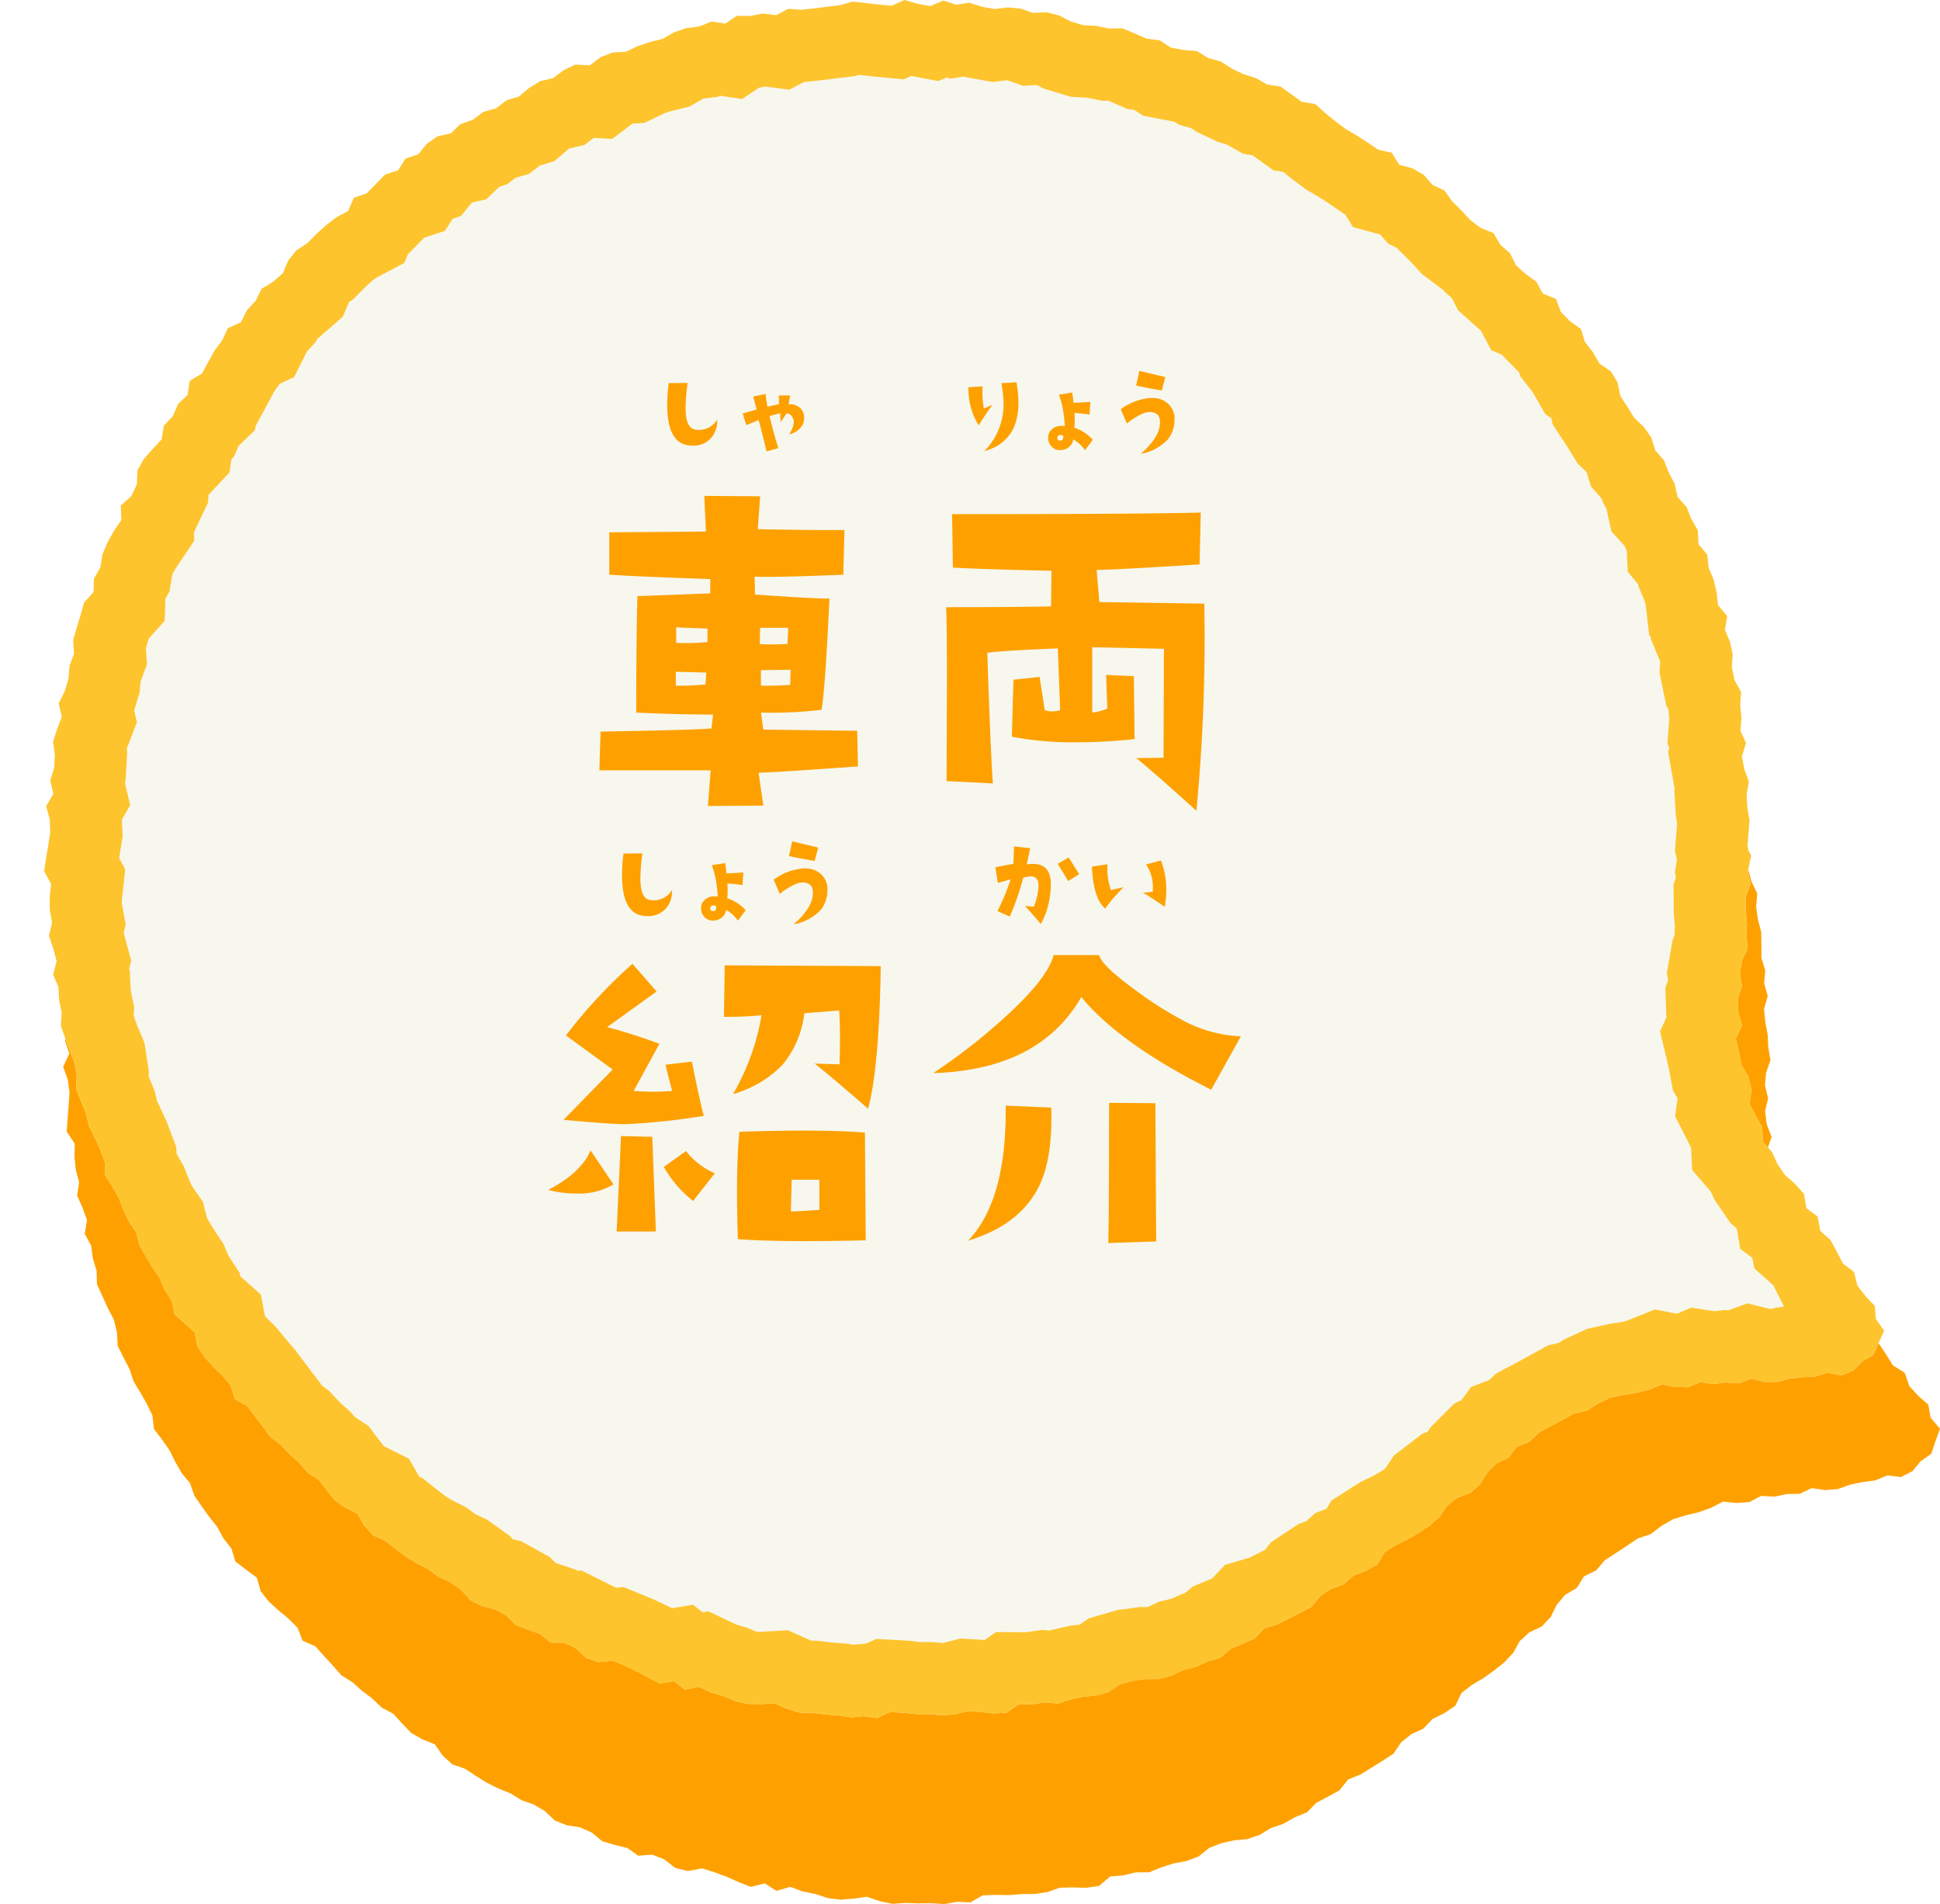 <svg xmlns="http://www.w3.org/2000/svg" xmlns:xlink="http://www.w3.org/1999/xlink" width="215.173" height="211.144" viewBox="0 0 215.173 211.144">
  <defs>
    <filter id="パス_3086" x="0" y="10.603" width="215.173" height="200.54" filterUnits="userSpaceOnUse">
      <feOffset dx="7" dy="10" input="SourceAlpha"/>
      <feGaussianBlur result="blur"/>
      <feFlood flood-opacity="0.2"/>
      <feComposite operator="in" in2="blur"/>
      <feComposite in="SourceGraphic"/>
    </filter>
    <clipPath id="clip-path">
      <rect id="長方形_713" data-name="長方形 713" width="208.999" height="201.144" fill="none"/>
    </clipPath>
  </defs>
  <g id="グループ_613" data-name="グループ 613" transform="translate(0 0)">
    <g transform="matrix(1, 0, 0, 1, 0, 0)" filter="url(#パス_3086)">
      <path id="パス_3086-2" data-name="パス 3086" d="M92.8,10.964l-1.448-.337-1.4.741-1.442-.14-1.462-.288L85.68,11.7l-1.44-.011-1.448-.033-1.455-.034-1.372.527-1.405.288-1.4.31-1.406.276-1.463.028-1.28.816L71.517,13.8l-1.379.4-1.465.11-1.206.971-1.537-.094-1.3.661-1.414.31-1.319.581-1.216.839-1.357.463-1.312.577-1.242.732-1.477.218-1.287.641-1.1,1-1.585.05-1.247.723-1.1.989-1.392.453-1.164.856-1.037,1.052-1.351.542-1.071.979-1.377.521-1.073.967-1.333.6-.964,1.106-1.454.462-1.1.931-.845,1.237-1.369.6-.714,1.369-1.391.594-.92,1.122L29.5,37.484l-1.386.635-.507,1.518-1.235.8-1.057.975-.976,1.052-.919,1.1-1.144.913-.812,1.2L21,47.137l-1,1.036-1.207.887-.54,1.383-.872,1.137-.538,1.365-1.393.8-.5,1.386L14.2,56.351l-.59,1.317-.57,1.322-1.279.928-.108,1.572L10.682,62.6l-.449,1.378L9.321,65.13l-.1,1.53-.907,1.162-.88,1.184-.586,1.315.064,1.566-.5,1.341-1.067,1.14.2,1.582-.706,1.275-.595,1.317L3.794,79.91l-.107,1.458-.6,1.324.081,1.494-.945,1.255-.261,1.414-.3,1.407-.277,1.412.229,1.492-.382,1.391,0,1.447-.29,1.407L.39,96.8.863,98.28l-.4,1.408-.322,1.42.328,1.451.045,1.433-.3,1.429.476,1.431L0,108.3l.522,1.42.189,1.423-.1,1.441L.5,114.032.4,115.486l.891,1.345-.03,1.446L1.4,119.7l.377,1.391-.22,1.494.6,1.347.494,1.361L2.4,126.822l.707,1.309.194,1.43.415,1.375.037,1.483.608,1.32.593,1.318.674,1.287.344,1.4.081,1.5.646,1.294.666,1.281.452,1.368.751,1.238.714,1.251.625,1.29.176,1.513.893,1.158.826,1.186.637,1.286.712,1.242.921,1.12.482,1.383.811,1.184L16.2,158.2l.894,1.122.683,1.268.887,1.126.446,1.455,1.193.9,1.187.886.427,1.5.887,1.132,1.068.975,1.116.924L26,170.5l.565,1.44,1.412.628.958,1.066.971,1.056.95,1.084,1.234.773,1.065.956,1.147.859,1.031,1,1.288.68.975,1.075,1.007,1.047,1.252.719,1.369.541.875,1.257,1.076.978,1.4.478,1.2.795,1.219.758,1.286.643,1.34.538,1.221.753,1.361.484,1.235.728,1.09,1.04,1.339.53,1.467.231,1.308.579,1.156.962,1.383.409,1.4.344,1.219.854,1.556-.117,1.334.526,1.21.948,1.4.34,1.569-.295,1.365.426,1.35.5,1.336.59,1.354.543,1.54-.4,1.307.832,1.526-.446,1.37.509,1.408.284,1.392.46,1.428.171,1.452-.11,1.452-.212,1.407.484,1.428.3,1.441-.095,1.439.045,1.438-.015,1.44.09,1.431-.253,1.444.073,1.387-.788,1.43-.046,1.439.024,1.428-.118,1.445-.006,1.419-.214,1.375-.483L112,199.3l1.468.04,1.428-.207,1.239-1.048,1.441-.123,1.394-.328,1.484-.011,1.338-.548,1.369-.434,1.424-.266,1.35-.5,1.183-.961,1.335-.514,1.412-.317,1.49-.142,1.364-.47,1.241-.754,1.381-.471,1.265-.719,1.352-.552,1.062-1.071,1.282-.673,1.268-.7.948-1.2,1.367-.545,1.23-.761,1.229-.766,1.214-.789.853-1.264,1.125-.894,1.342-.625,1-1.058,1.328-.66,1.208-.81.681-1.42,1.144-.879,1.261-.752,1.186-.842,1.134-.9,1-1.047.729-1.32,1.059-.975,1.385-.654.994-1.045.67-1.356.925-1.106,1.307-.764.778-1.277,1.364-.669.961-1.132,1.23-.8,1.224-.805,1.218-.822,1.416-.457,1.177-.916,1.281-.735,1.406-.441,1.429-.338,1.377-.49,1.369-.7,1.466.153,1.426-.095,1.33-.691,1.451.088,1.392-.29,1.431-.031,1.335-.631,1.474.229,1.412-.121,1.356-.487,1.39-.29,1.406-.181,1.347-.56,1.5.19,1.287-.658.918-1.106,1.153-.812.457-1.332.516-1.456-1.037-1.228-.252-1.441-1.1-.959-1-1.087-.511-1.482-1.314-.827-.782-1.256-.82-1.226-1.212-.907L199.7,136.5l-1.323-.818-.408-1.554-1.073-1.013-1.215-.9-.925-1.129-.734-1.287-1.091-1.056-.214-1.559-.833-1.22-.788-1.263.087-1.6-.472-1.37-.9-1.262-.395-1.417-.472-1.414.552-1.552-.542-1.412-.183-1.469.343-1.4-.354-1.415.121-1.411.495-1.423-.248-1.415-.069-1.421-.269-1.414-.135-1.414.411-1.444-.395-1.4.12-1.436-.423-1.391-.006-1.425-.019-1.431-.363-1.4-.2-1.412.12-1.455-.641-1.349-.37-1.377.32-1.493-.728-1.312-.018-1.441-.26-1.4-.022-1.453-.855-1.256-.4-1.357-.034-1.461-.425-1.356-.669-1.273.115-1.542-1.109-1.1-.288-1.407-.444-1.352-.665-1.276-.291-1.454-1.073-1.072-.2-1.512-.825-1.192-.651-1.282-1.105-1.022-.438-1.4-.78-1.207-.641-1.294-1.059-1.023-.556-1.355-.92-1.108-1.163-.927-.854-1.142-.884-1.124-.436-1.48-.854-1.158-1.338-.751-.82-1.181-.973-1.051-.589-1.409-1.289-.758-1.092-.935-.659-1.373L160.4,37.19l-.8-1.234-1.255-.748-1.145-.859-.79-1.278-1.152-.856L154.387,31l-1.47-.447-1.219-.761-1.064-.968-1.106-.918-.967-1.13-1.382-.513-1.06-1.011-1.306-.619-1.51-.268-.932-1.25-1.529-.2-1.245-.7-1.266-.662-1.289-.616-1.222-.76-1.2-.813-1.179-.884-1.51-.12-1.245-.744-1.252-.743-1.5-.1-1.309-.6-1.409-.312-1.342-.5-1.291-.682-1.418-.266-1.311-.651-1.486.009-1.438-.146-1.31-.7-1.457-.046-1.368-.466-1.38-.444-1.48.155-1.423-.169L107.058,12l-1.405-.293-1.382-.554-1.421-.241-1.455.214-1.417-.356-1.437-.01-1.444.307-1.43-.133-1.436-.326Z" transform="translate(0 -0.01)" fill="#fea100"/>
    </g>
    <path id="パス_3087" data-name="パス 3087" d="M100.324,0,98.894.635,97.46.5,96.02.34,94.574.178,93.162.584,91.738.747,90.316.934l-1.424.151-1.46-.1-1.347.7L84.6,1.5l-1.41.276-1.467-.019-1.287.862-1.522-.228-1.349.546-1.436.184-1.366.466-1.284.729-1.392.344-1.357.46-1.3.621-1.491.088L66.6,6.353l-1.186.9-1.584-.088-1.3.612-1.177.889L59.923,9l-1.235.752-1.125.957-1.393.422-1.152.882-1.416.4-1.154.869-1.381.484-1.056,1.018-1.489.333-1.177.833-.949,1.159-1.417.48-.829,1.3-1.439.47L41.694,20.4l-1.011,1.03-1.437.512-.637,1.468-1.3.688-1.138.878-1.064.964-1.012,1.017-1.219.81-.912,1.121L31.372,30.3l-1.085.945-1.278.779-.659,1.33-.968,1.058-.656,1.313-1.457.673-.618,1.337-.857,1.149-.7,1.261-.683,1.268-1.356.813-.245,1.556-1.061,1.02-.567,1.334-1.01,1.067-.238,1.515L16.926,49.8l-.98,1.1-.7,1.258-.073,1.566-.613,1.292L13.4,56.066l.059,1.594-.815,1.208-.706,1.26-.564,1.322-.233,1.443-.713,1.268-.05,1.494-1.05,1.169L8.944,68.21l-.423,1.376-.4,1.382.1,1.506-.5,1.353L7.6,75.269l-.412,1.377-.673,1.332L6.854,79.5l-.523,1.366L5.887,82.25l.2,1.474-.081,1.432-.427,1.4.348,1.466L5.121,89.4l.4,1.46L5.581,92.3l-.226,1.426-.239,1.433L4.9,96.6l.772,1.418-.156,1.437.01,1.435.254,1.418-.349,1.468.482,1.4.374,1.4-.39,1.5.589,1.365.069,1.442.293,1.405-.092,1.482.491,1.367.476,1.366.558,1.34.221,1.422-.049,1.5.53,1.346.551,1.333.332,1.4.64,1.3.6,1.309.511,1.339.042,1.523.789,1.232.721,1.253.521,1.336.6,1.3.819,1.2.36,1.42.7,1.251.737,1.23.8,1.2.57,1.323.784,1.2.318,1.487,1.111,1,1.105.987.295,1.53.786,1.205.978,1.064,1.032,1.018.92,1.1.438,1.485,1.352.749.861,1.144.875,1.137.852,1.164,1.162.876.978,1.045,1.067.957.939,1.085,1.224.789.879,1.157.911,1.129,1.185.824,1.316.659.763,1.328.987,1.07,1.353.6,1.122.9,1.148.86,1.225.753,1.287.653,1.151.855,1.314.6,1.168.833,1,1.131,1.287.645,1.441.358,1.253.691,1.067,1.06,1.343.528,1.368.465,1.14.956,1.562.019,1.282.641,1.122,1.049,1.365.462,1.589-.158,1.323.544,1.3.619,1.28.7,1.3.659,1.568-.26,1.229.943,1.56-.312,1.32.627,1.378.4,1.346.58,1.407.295,1.456.018,1.466-.085,1.359.6,1.4.424,1.445.031,1.428.171,1.434.11,1.428.216,1.448-.127,1.431.2,1.45-.665,1.428.08,1.432.15,1.434.006,1.439.12,1.432-.089,1.412-.362,1.446.085,1.46.168,1.44-.082,1.326-.935,1.446,0,1.417-.206,1.479.118,1.381-.429,1.4-.312,1.44-.141,1.389-.378,1.263-.852,1.375-.4,1.433-.192,1.5-.012,1.4-.349,1.3-.642,1.418-.35,1.322-.6,1.4-.432,1.152-.974,1.336-.559,1.324-.587,1.048-1.111,1.41-.424,1.292-.65,1.29-.657,1.278-.68.96-1.186,1.2-.793,1.392-.5,1.088-.966,1.38-.542,1.275-.7.8-1.355,1.217-.777,1.321-.64,1.255-.735,1.209-.8,1.083-.957.84-1.251,1.139-.878,1.437-.531,1.082-.954.787-1.293,1.017-1.021,1.369-.648.885-1.2,1.417-.547,1.057-1.044,1.3-.689,1.289-.695,1.285-.714,1.451-.332,1.252-.81,1.34-.62,1.439-.317,1.452-.212,1.415-.368,1.424-.574,1.448.28,1.429.029,1.385-.572,1.437.214,1.412-.167,1.429.093,1.385-.512,1.447.357,1.419,0,1.393-.367,1.41-.166,1.416-.059,1.391-.441,1.474.321,1.341-.544,1.011-1.021,1.219-.709.572-1.288.64-1.4-.926-1.314-.126-1.458-1.012-1.051-.9-1.169-.381-1.522-1.236-.939-.67-1.318-.711-1.293-1.127-1.01L201.6,134.9l-1.247-.929-.27-1.583-.981-1.1-1.132-1.006-.823-1.206-.618-1.345-1-1.147-.078-1.572-.724-1.287-.675-1.328.225-1.583-.349-1.406-.784-1.335-.269-1.447-.348-1.449.687-1.5-.418-1.454-.054-1.479.464-1.365-.229-1.44.243-1.4.618-1.374-.124-1.432.055-1.421-.145-1.432-.011-1.421.536-1.4-.272-1.427.245-1.42-.3-1.423.117-1.42.106-1.428-.24-1.422-.076-1.423.247-1.439-.521-1.4-.25-1.4.45-1.458-.611-1.37.107-1.437-.136-1.414.1-1.449-.742-1.326-.286-1.387.094-1.458-.3-1.388-.556-1.327.25-1.526-1.009-1.2-.164-1.427-.325-1.386-.551-1.329-.162-1.473-.976-1.163-.065-1.524-.717-1.258-.537-1.334L186.066,55.1l-.314-1.438-.671-1.271-.527-1.345-.965-1.111-.435-1.4-.821-1.184-1.078-1.024-.752-1.213-.783-1.2-.306-1.513-.751-1.227-1.267-.864-.715-1.249-.876-1.132-.465-1.455-1.218-.866-1.006-1.026-.537-1.426-1.473-.617-.695-1.3-1.184-.853-1.065-.955-.677-1.342-1.073-.953-.756-1.29-1.425-.574-1.149-.862-.975-1.058-1.022-1.01-.864-1.21-1.333-.633-.967-1.1-1.249-.732-1.479-.4-.82-1.326-1.507-.333-1.178-.809-1.2-.77-1.231-.727-1.15-.862-1.128-.913-1.1-.984-1.493-.251-1.176-.85L142.024,9.6l-1.481-.232-1.252-.708-1.376-.433-1.294-.618-1.226-.793L134,6.43l-1.249-.763-1.481-.121-1.42-.271L128.61,4.46l-1.447-.172L125.839,3.7,124.5,3.143l-1.489.025-1.4-.293L120.165,2.8l-1.373-.413-1.329-.674-1.4-.364-1.468.086L113.218.958l-1.43-.135L110.322,1,108.909.746,107.506.3l-1.454.228L104.639.065,103.18.68,101.756.414Z" transform="translate(-0.003 0)" fill="#f7f7ee"/>
    <path id="パス_3088" data-name="パス 3088" d="M89.169,9.1l.569-.061,1.425-.152.1-.01.1-.012,1.356-.179,1.362-.157.656-.075.528-.152,1.325.146.058.007.059.006,1.432.137,2.09.2.843-.375.649.121,2.36.44.92-.389.4.13,1.479-.231.094.03.514.093,1.414.257,1.2.217,1.206-.149.391-.047.3.1,1.5.521,1.5-.09.194.1.631.319.677.2,1.373.413.923.279.961.05.837.044.8.167.874.182.685-.011.991.437,1.1.484.768.091,1,.655,1.558.3,1.42.272.423.08.015,0,.574.35,1.067.3.222.062.208.134.428.277.461.22,1.293.619.512.246.542.17.574.18.519.293,1.265.715,1.033.162.793.572,1.514,1.094,1.115.188.735.6.121.1.121.092,1.15.862.353.264.38.224,1.108.655.976.623,1.07.736.867.594.846,1.369,3,.808.914,1.039.951.451.057.081.483.478.891.881.851.922.494.536.581.437,1.149.863.662.5.065.111.878.781.668,1.323,1.122,1.007,1.066.956.317.285.026.018,1.16,2.175,1.148.481.865.884,1.008,1.026.063.066.14.436.867,1.12.535.69.437.764.915,1.6.683.467.134.663.839,1.285.731,1.114.7,1.131.542.874.747.71.212.2.495,1.589,1.1,1.265.057.068.023.057.166.421.211.4.162.309.082.375.457,2.087,1.436,1.581.047.052v0l.2.5.026.048.1,2.3,1.165,1.39.022.2.437,1.052.3.727.069.3.112.967.276,2.395.192.228-.026.157.884,2.115.175.416-.011.162-.068,1.069.215,1.049.285,1.387.25,1.213.232.416.03.307.071.734-.056.756-.15,2.007.211.47-.136.439.337,1.9.249,1.4.126.715.023.062-.035.2.048.9.077,1.424.024.456.076.449.079.464-.032.424-.114,1.392-.1,1.161.226,1.068-.233,1.342.119.623-.263.69.011,1.5.01,1.421,0,.376.038.375.089.872-.034.861-.012.319-.2.437-.171.99-.244,1.4-.228,1.311.127.8-.3.885.054,1.475.054,1.479.011.291-.707,1.546.643,2.684.3,1.25.231,1.246.258,1.374.519.886-.282,1.972,1.146,2.251.63,1.241.12,2.475,1.814,2.089.245.283.141.307.282.613.381.558.823,1.205.556.817.706.626.384,2.24,1.341,1,.231,1.166,1.993,1.785.108.1.6,1.187.595,1.171-.3.035-.556.065-.541.144-.1.027-.207-.052-2.384-.587-2.09.773-.465-.031-.733.087-.349.042-.378-.057L187.6,145l-1.619.67-.112-.022-2.322-.45-2.191.884-.945.382-.492.127-1.02.149-.283.041-.28.062-1.44.317-.848.187-.789.365-1.34.62-.511.237-.474.306-.069.044-.075.018-1.107.253-.992.551-1.239.689-1.212.653-1.3.689-1.03.549-.7.693-2.045.788-1.071,1.458-.8.38-.988.991-1.016,1.021-.673.675-.267.441-.616.228-.969.747-1.139.879-1.029.794-.725,1.08-.237.353-.488.323-.793.464-1.036.5-.424.206-.4.252-1.215.777-1.609,1.027-.528.893-1.266.5-1.007.894-.843.306-.791.523-1.2.792-1.029.681-.707.872-.979.5-.668.336-.741.223-2.048.615-1.4,1.486-1.044.437-1.136.476-.85.719-.333.1-.469.215-.641.293-.689.17-.84.207-.777.383-.36.177-.368,0-.5,0-.5.067-1.434.192-.586.079-.568.163-1.374.4-1.214.35-1.046.708-.39.038-.487.047-.478.106-1.4.314-.322.071-.221.068-.837-.066-.89.128-.839.123-.862,0-2.545-.005-1.23.867-1.443-.085-1.243-.073-1.206.309-.682.175-.1.006-.858-.071-.315-.027h-.316l-1.033,0L101,181.954l-.2-.02-.2-.011-1.428-.079-1.974-.11-1.129.519-.019,0-.9.078-.5.044-.487-.074-.287-.043-.292-.022-1.267-.1-1.262-.151-.387-.046-.391-.009-.3-.006-.825-.366-1.77-.786-1.933.112-1.187.068-.325,0-.545-.234-.443-.191-.463-.136-.774-.228-.752-.356-2.395-1.136-.6.12-1.105-.848-2.339.389-.074-.041-.207-.114-.215-.1-1.3-.619-.195-.093-.2-.082-1.323-.544-1.843-.758-.827.082-.872-.436-1.282-.64-1.641-.82-.539-.007-.1-.084-1.42-.483-.853-.29-.658-.653-.978-.54-1.252-.692-.92-.507-.954-.237-.319-.363-.751-.535-1.166-.834-.625-.445-.7-.319-.544-.249-.473-.351-.547-.407-.608-.308-1-.506-.632-.387-.754-.568-1.031-.821-.807-.644-.4-.178-1.145-2-2.161-1.079-.63-.315-.062-.075-.806-1.062-.853-1.122-1.183-.765-.262-.168-.191-.218-.329-.382-.376-.338-.811-.725-.741-.791-.468-.5-.548-.414-.222-.168-.157-.214-.058-.08-.063-.079-.847-1.1-.835-1.108L32.752,149.7l-.036-.021-.989-1.178-.918-1.1-.244-.291-.269-.265-.892-.88-.012-.013-.463-2.4-2.013-1.8-.268-.241-.085-.4-.819-1.248-.4-.621-.295-.686-.286-.662-.4-.6-.691-1.041-.588-.978-.128-.23-.1-.39-.35-1.382L21.7,132.1l-.441-.643L21.043,131l-.432-1.107-.217-.558-.3-.519-.512-.888-.019-.717-.483-1.267-.511-1.339-.094-.251-.113-.243-.6-1.309-.044-.1-.049-.1-.239-.487-.123-.52-.146-.623-.246-.592-.424-1.028.02-.588-.115-.743-.222-1.422-.149-.953-.371-.89-.467-1.122-.357-1.022.056-.917-.219-1.053-.163-.786-.039-.809L14.4,107.6l-.078-.177.231-.879-.545-2.038-.284-1.059.218-.911-.295-1.641-.134-.743,0-.289.106-.981.271-2.487-.667-1.226.02-.125.006-.034,0-.032.226-1.427.126-.8-.035-.807-.048-1.07.925-1.585-.586-2.47.074-.246.054-.962.082-1.432.043-.768-.052-.377.26-.678.863-2.256-.295-1.311.369-1.231.234-.79.071-.821.03-.356.124-.334.593-1.6-.111-1.7-.006-.11.324-1.056,1.755-1.951.083-2.457.453-.808.228-1.4.077-.483.012-.028.334-.6.632-.936,1.453-2.158-.034-.932.28-.59.611-1.291.688-1.45.038-.826.652-.7,1.674-1.794.233-1.486.293-.309.489-1.15,1.825-1.754.082-.523.033-.018,1.042-1.935.658-1.222.415-.745.526-.7,1.584-.731L33.88,39.3l.155-.31.211-.23.768-.838.16-.325.368-.319,1.084-.944,1.41-1.23.672-1.611.485-.323.572-.576.865-.868.677-.614.35-.27.692-.366,2.481-1.312.424-.977,1.134-1.156.666-.678,2.3-.751.855-1.344.92-.312,1.223-1.493,1.59-.356,1.411-1.36.909-.319.95-.716,1.447-.407,1.217-.933h0l1.594-.484,1.27-1.079.4-.337.014,0,1.657-.384,1.041-.787,2.063.116,2.23-1.7,1.316-.077,1.409-.672.876-.418.589-.2,1.061-.262,1.073-.264.96-.546L78,10.94l.583-.075,1.023-.131.283-.115,2.422.363,1.88-1.258.531-.1.142-.028.2.027,2.488.319ZM100.324,0l-1.43.635L97.461.5,96.02.34,94.574.178,93.161.584,91.737.748,90.316.934l-1.425.151-1.46-.1-1.347.7L84.6,1.5l-1.41.276-1.467-.019-1.287.862L78.916,2.39l-1.349.546-1.436.184-1.366.466-1.284.729-1.392.344-1.357.46-1.3.621-1.49.088L66.6,6.353l-1.186.9-1.583-.088-1.3.612-1.178.889L59.924,9l-1.235.752-1.125.957-1.393.422-1.152.882-1.416.4-1.154.869-1.381.484-1.058,1.018-1.487.333-1.178.832-.949,1.159-1.417.48-.828,1.3-1.44.47L41.694,20.4l-1.01,1.03-1.438.512-.636,1.468-1.3.688-1.139.878-1.063.963L34.1,26.955l-1.219.81-.913,1.121-.59,1.418-1.086.945-1.278.779-.658,1.33-.968,1.058-.656,1.313L25.27,36.4l-.619,1.338-.856,1.148-.7,1.261-.683,1.268-1.356.813-.245,1.556-1.061,1.02-.568,1.334-1.01,1.067-.238,1.515-1,1.078-.981,1.1-.7,1.259-.073,1.566-.614,1.292L13.4,56.066l.059,1.594-.816,1.208-.706,1.26-.563,1.322-.233,1.443-.713,1.268-.051,1.494-1.05,1.169-.384,1.385-.424,1.376-.4,1.382.1,1.506-.5,1.353L7.6,75.269l-.412,1.377-.673,1.332L6.854,79.5l-.523,1.366L5.886,82.25l.2,1.474-.082,1.432-.427,1.4.348,1.466L5.121,89.4l.4,1.46L5.581,92.3l-.226,1.426-.238,1.433L4.9,96.6l.773,1.418-.156,1.437.009,1.435.255,1.418-.35,1.468.482,1.4.375,1.4-.39,1.5.588,1.365.069,1.442.293,1.405-.091,1.482.49,1.367.476,1.366.559,1.34.22,1.422-.048,1.5.529,1.346.552,1.333.332,1.4.64,1.3.6,1.31.512,1.339.042,1.523.79,1.232.72,1.253.52,1.336.6,1.3.819,1.2.359,1.42.7,1.251.738,1.23.8,1.2.57,1.323.783,1.2.319,1.487,1.11,1,1.106.987.295,1.53.786,1.205.978,1.064,1.031,1.018.921,1.1.437,1.485,1.353.749.861,1.144.875,1.137.851,1.164,1.163.876.977,1.045,1.067.957.94,1.085,1.223.789.88,1.157.91,1.129,1.184.825,1.318.659.763,1.328.987,1.07,1.353.6,1.122.9,1.147.861,1.226.753,1.286.653,1.151.855,1.314.6,1.169.832.994,1.131,1.288.645,1.44.358,1.254.692,1.067,1.059,1.342.528,1.368.465,1.142.956,1.561.019,1.281.641,1.122,1.049,1.365.462,1.59-.158,1.322.544,1.3.619,1.28.7,1.3.659,1.569-.26,1.228.943,1.561-.312,1.319.627,1.378.4,1.346.58,1.407.295,1.456.018,1.466-.085,1.36.6,1.4.424,1.445.031,1.428.171,1.434.11,1.429.216,1.447-.127,1.431.2,1.45-.665,1.428.08,1.432.15,1.434.006,1.441.12,1.43-.089,1.413-.362,1.445.085,1.46.168,1.441-.082,1.325-.935,1.446,0,1.417-.206,1.479.118,1.381-.429,1.4-.312,1.439-.141,1.389-.378,1.263-.852,1.375-.4,1.433-.192,1.5-.012,1.4-.349,1.3-.642,1.419-.35,1.322-.6,1.394-.432,1.152-.974,1.337-.559,1.323-.587,1.05-1.111,1.408-.424,1.292-.65,1.29-.657,1.278-.68.96-1.186,1.2-.793,1.392-.5,1.089-.966,1.379-.542,1.275-.7.8-1.355,1.215-.777,1.322-.64,1.255-.735,1.208-.8,1.084-.957.841-1.251,1.139-.878,1.436-.531,1.082-.954.787-1.293,1.017-1.021,1.37-.648.885-1.2,1.417-.547,1.056-1.044,1.3-.689,1.289-.695,1.285-.714,1.451-.332,1.252-.809,1.34-.62,1.44-.317,1.451-.212,1.415-.368,1.425-.574,1.446.28,1.43.029,1.385-.572,1.437.214,1.412-.167,1.429.093,1.385-.512,1.447.357,1.419,0,1.393-.367,1.411-.166,1.415-.059,1.391-.441,1.474.321,1.341-.544,1.012-1.021,1.218-.709.571-1.288.641-1.4-.926-1.314-.125-1.458-1.012-1.051-.9-1.17-.381-1.521-1.236-.939-.67-1.318-.71-1.293-1.128-1.01L201.6,134.9l-1.247-.929-.27-1.583-.981-1.1-1.133-1.006-.822-1.206-.619-1.345-1-1.147-.077-1.572-.724-1.287-.676-1.328.225-1.583-.349-1.406-.784-1.335-.269-1.447-.348-1.449.688-1.5-.418-1.454-.054-1.479.463-1.365-.228-1.44.242-1.4.618-1.374-.123-1.432.054-1.421-.145-1.432-.011-1.421.536-1.4-.272-1.427.245-1.42-.3-1.423.118-1.42.106-1.428-.241-1.422-.076-1.423.248-1.439-.522-1.4-.25-1.4.451-1.458-.612-1.37.107-1.437-.135-1.414.1-1.449-.741-1.326-.287-1.387.095-1.458-.306-1.388-.556-1.327.25-1.526-1.008-1.2-.165-1.427-.324-1.386-.552-1.329-.162-1.473-.976-1.163-.065-1.524-.716-1.258-.538-1.334L186.066,55.1l-.313-1.438-.672-1.271-.527-1.345-.964-1.111-.435-1.4-.822-1.184-1.078-1.024-.752-1.213-.783-1.2-.306-1.513-.752-1.227-1.264-.864-.717-1.249-.876-1.132-.464-1.455-1.219-.866-1.006-1.026-.536-1.426-1.473-.617-.7-1.3-1.183-.853-1.065-.955-.677-1.342-1.074-.953-.755-1.29-1.426-.574-1.149-.862-.975-1.058-1.022-1.01-.864-1.21-1.333-.633-.967-1.1-1.249-.732-1.478-.4-.82-1.326-1.507-.333-1.178-.809-1.2-.77-1.231-.727-1.15-.862-1.127-.913-1.1-.984-1.493-.251-1.176-.849L142.024,9.6l-1.481-.232-1.252-.708-1.376-.433-1.293-.618-1.227-.793L134,6.43l-1.249-.763-1.481-.121-1.42-.271-1.242-.816-1.448-.172L125.839,3.7,124.5,3.143l-1.489.025-1.4-.293L120.164,2.8l-1.373-.413-1.329-.674-1.4-.364-1.468.086-1.38-.478L111.787.823,110.322,1,108.909.747,107.506.3l-1.454.228L104.638.065,103.179.68,101.755.415Z" transform="translate(-0.003 0)" fill="#fec42d"/>
    <g id="グループ_612" data-name="グループ 612" transform="translate(0 0)">
      <g id="グループ_611" data-name="グループ 611" clip-path="url(#clip-path)">
        <path id="パス_3089" data-name="パス 3089" d="M79.589,46.55a2.821,2.821,0,0,1-.677,2.041,2.564,2.564,0,0,1-2,.85,4.063,4.063,0,0,1-.689-.062q-2.175-.43-2.177-4.488a18.31,18.31,0,0,1,.173-2.386l2.091-.013a23,23,0,0,0-.222,2.767q0,2.153.971,2.374a1.873,1.873,0,0,0,.48.062,2.338,2.338,0,0,0,2.054-1.144" transform="translate(-0.045 -0.026)" fill="#fea100"/>
        <path id="パス_3090" data-name="パス 3090" d="M89.239,46.415A1.552,1.552,0,0,1,88.8,47.5a2.19,2.19,0,0,1-1.242.689,2.845,2.845,0,0,0,.541-1.316,1.188,1.188,0,0,0-.233-.7.692.692,0,0,0-.579-.3l-.651.972-.05-.984q-.911.21-1.18.308.345,1.513.971,3.554l-1.3.357q-.6-2.484-.885-3.48-.627.27-1.364.565l-.406-1.291q.922-.258,1.549-.442L83.594,44l1.365-.295q.123.959.2,1.426.355-.085,1.291-.282l-.013-.972h1.254l-.172.972a1.784,1.784,0,0,1,1.26.4,1.431,1.431,0,0,1,.462,1.156" transform="translate(-0.05 -0.027)" fill="#fea100"/>
        <path id="パス_3091" data-name="パス 3091" d="M110.158,44.9q-.625.825-1.549,2.3a7.748,7.748,0,0,1-1.131-4.23l1.574-.1a10.3,10.3,0,0,0,.136,2.46Zm2.644-2.483a12.9,12.9,0,0,1,.222,2.263q0,4.317-3.788,5.374a7.393,7.393,0,0,0,2.139-5.165,13.475,13.475,0,0,0-.246-2.373Z" transform="translate(-0.065 -0.026)" fill="#fea100"/>
        <path id="パス_3092" data-name="パス 3092" d="M121.279,48.788l-.861,1.156a4.147,4.147,0,0,0-1.315-1.193,1.193,1.193,0,0,1-.332.714,1.422,1.422,0,0,1-1.032.467,1.25,1.25,0,0,1-1.045-.4,1.366,1.366,0,0,1-.369-.947,1.2,1.2,0,0,1,.455-.984,1.556,1.556,0,0,1,1.045-.356,2.5,2.5,0,0,1,.344.024,12.434,12.434,0,0,0-.148-1.475,9.754,9.754,0,0,0-.5-2L119,43.549q.061.382.136,1.144.91-.037,1.869-.1l-.086,1.4q-1.058-.147-1.673-.173a10.751,10.751,0,0,1-.011,1.636,4.748,4.748,0,0,1,2.041,1.328m-3.554-.529c-.229,0-.353.1-.369.295a.279.279,0,0,0,.067.259.336.336,0,0,0,.265.073c.214-.007.32-.151.32-.43,0-.131-.095-.2-.283-.2" transform="translate(-0.071 -0.026)" fill="#fea100"/>
        <path id="パス_3093" data-name="パス 3093" d="M130.344,46.6a3.514,3.514,0,0,1-.738,2.152,5.465,5.465,0,0,1-3,1.6q2.127-1.881,2.128-3.468a2.463,2.463,0,0,0-.037-.419.848.848,0,0,0-.32-.529,1.275,1.275,0,0,0-.763-.221,2.26,2.26,0,0,0-.554.074,7.279,7.279,0,0,0-2,1.2l-.676-1.586a6.406,6.406,0,0,1,3.357-1.254,4.215,4.215,0,0,1,.554.037,2.329,2.329,0,0,1,1.488.763,2.2,2.2,0,0,1,.565,1.648m-1.02-4.759-.394,1.488q-2.189-.382-2.852-.554.148-.553.356-1.623Z" transform="translate(-0.075 -0.025)" fill="#fea100"/>
        <path id="パス_3094" data-name="パス 3094" d="M74.576,98.75a2.822,2.822,0,0,1-.677,2.041,2.564,2.564,0,0,1-2,.849,4.069,4.069,0,0,1-.689-.062q-2.175-.43-2.177-4.488A18.311,18.311,0,0,1,69.2,94.7l2.091-.013a23,23,0,0,0-.222,2.767q0,2.153.971,2.374a1.872,1.872,0,0,0,.48.062,2.338,2.338,0,0,0,2.054-1.144" transform="translate(-0.042 -0.057)" fill="#fea100"/>
        <path id="パス_3095" data-name="パス 3095" d="M82.759,100.988l-.862,1.156a4.145,4.145,0,0,0-1.315-1.193,1.193,1.193,0,0,1-.332.714,1.422,1.422,0,0,1-1.032.467,1.249,1.249,0,0,1-1.045-.4,1.366,1.366,0,0,1-.369-.947,1.2,1.2,0,0,1,.455-.984,1.556,1.556,0,0,1,1.045-.356,2.5,2.5,0,0,1,.344.024,12.436,12.436,0,0,0-.148-1.475,9.756,9.756,0,0,0-.5-2l1.487-.234q.061.382.136,1.144.91-.037,1.869-.1L82.4,98.2q-1.058-.147-1.673-.173a10.751,10.751,0,0,1-.011,1.636,4.748,4.748,0,0,1,2.041,1.328m-3.554-.529c-.229,0-.353.1-.369.295a.279.279,0,0,0,.067.259.336.336,0,0,0,.265.073c.214-.007.32-.151.32-.43,0-.131-.095-.2-.283-.2" transform="translate(-0.047 -0.058)" fill="#fea100"/>
        <path id="パス_3096" data-name="パス 3096" d="M91.824,98.8a3.515,3.515,0,0,1-.738,2.152,5.465,5.465,0,0,1-3,1.6q2.127-1.881,2.128-3.468a2.469,2.469,0,0,0-.037-.419.848.848,0,0,0-.32-.529,1.274,1.274,0,0,0-.763-.221,2.264,2.264,0,0,0-.554.074,7.278,7.278,0,0,0-2,1.2L85.861,97.6a6.406,6.406,0,0,1,3.357-1.254,4.2,4.2,0,0,1,.554.037,2.328,2.328,0,0,1,1.488.763,2.2,2.2,0,0,1,.565,1.648M90.8,94.039l-.394,1.488q-2.189-.382-2.852-.554.148-.553.356-1.623Z" transform="translate(-0.052 -0.057)" fill="#fea100"/>
        <path id="パス_3097" data-name="パス 3097" d="M115.5,102.511q-1.132-1.364-1.759-1.98l1,.05a6.925,6.925,0,0,0,.517-2.3,1.679,1.679,0,0,0-.037-.369.765.765,0,0,0-.909-.665,3.623,3.623,0,0,0-.763.148,27.618,27.618,0,0,1-1.487,4.3l-1.365-.615a23.833,23.833,0,0,0,1.463-3.517q-.591.172-1.414.394l-.283-1.722q1.07-.234,2-.381l.073-1.943,1.8.209-.393,1.783a5.819,5.819,0,0,1,.725-.049q1.956.012,1.955,2.275a9.473,9.473,0,0,1-.295,2.263,7.521,7.521,0,0,1-.823,2.115m4.254-5.521q-.27.184-1.217.763-.874-1.451-1.168-1.907l1.23-.7Z" transform="translate(-0.067 -0.057)" fill="#fea100"/>
        <path id="パス_3098" data-name="パス 3098" d="M124.676,98.441c-.714.764-1.091,1.168-1.132,1.218q-.369.43-.884,1.155-1.328-1.13-1.476-4.66l1.734-.258a6.927,6.927,0,0,0,.37,2.852Zm4.586,2.165q-1.463-.983-1.733-1.143a3.36,3.36,0,0,0-.714-.394q.369-.049,1.106-.123c.017-.172.025-.348.025-.529a4.6,4.6,0,0,0-.75-2.508l1.647-.431a9,9,0,0,1,.591,3.234,10.975,10.975,0,0,1-.173,1.894" transform="translate(-0.074 -0.058)" fill="#fea100"/>
        <path id="パス_3099" data-name="パス 3099" d="M95.2,85.02q-9.179.658-11.024.7l.528,3.645-6.149.044.308-3.953H66.519l.132-4.3q10.41-.174,12.3-.351l.176-1.537q-4.042,0-8.521-.22,0-7.993.132-12.912l8.081-.307V64.246q-7.686-.264-11.2-.484v-4.7l10.716-.088-.176-3.953,6.192.044-.263,3.645q6.412.132,9.618.088l-.132,4.963q-7.554.307-9.838.22l.044,1.976q6.851.484,8.257.44-.484,10.276-.878,12.341a44.978,44.978,0,0,1-6.72.308l.264,1.889,10.409.132ZM78.378,74.611,75,74.523V76.06a25.478,25.478,0,0,0,3.294-.132Zm.131-3.382V69.736L75.04,69.6v1.713a23.323,23.323,0,0,0,3.469-.088m8.96-1.581H84.35l-.044,1.8q.528.043,1.318.043.747,0,1.756-.043Zm.264,4.655-3.294.044V76.06q1.274.043,3.25-.088Z" transform="translate(-0.04 -0.033)" fill="#fea100"/>
        <path id="パス_3100" data-name="パス 3100" d="M133.639,66.97a200.416,200.416,0,0,1-.878,22.969q-5.051-4.566-6.676-5.84l3.031-.044.044-12.078-7.95-.176v7.247a6.419,6.419,0,0,0,1.669-.439l-.131-3.734,3.074.132.088,6.983a59.917,59.917,0,0,1-6.368.352,35.737,35.737,0,0,1-7.247-.615l.175-6.324,2.9-.308.571,3.689a2.62,2.62,0,0,0,.834.132,3.04,3.04,0,0,0,.878-.132l-.264-6.851q-6.368.264-7.817.483.351,10.76.615,14.493l-5.138-.264.044-11.111q0-5.972-.088-8.168,6.631,0,11.638-.088l.044-3.953q-7.993-.175-10.935-.352l-.088-5.929q21.388,0,27.58-.175l-.131,5.753q-9,.571-11.419.616L122,66.794Z" transform="translate(-0.064 -0.034)" fill="#fea100"/>
        <path id="パス_3101" data-name="パス 3101" d="M68.081,131.4A7.458,7.458,0,0,1,64,132.412a12.687,12.687,0,0,1-3.163-.395q3.689-1.932,4.7-4.392Zm10.014-7.6a76.421,76.421,0,0,1-8.652.922q-1.713,0-6.9-.484l5.447-5.578-5.183-3.777a56.047,56.047,0,0,1,7.379-7.949l2.678,3.074-5.49,3.953a59.493,59.493,0,0,1,5.8,1.845l-2.854,5.226q1.141.089,2.2.088t2.064-.088l-.747-2.9,2.943-.352q.747,3.821,1.317,6.017m-5.314,12.824H68.432l.483-10.585,3.47.088Zm6.543-6.456-2.416,3.074a13.012,13.012,0,0,1-3.25-3.777l2.459-1.757a8.2,8.2,0,0,0,3.206,2.46m18.4-22.969q-.177,11.33-1.406,15.81-3.821-3.337-5.928-5.007l2.766.088q.045-1.624.044-2.986,0-1.757-.088-2.986l-3.865.307a10.9,10.9,0,0,1-2.416,5.71,12.278,12.278,0,0,1-5.49,3.25,26.163,26.163,0,0,0,3.162-8.74,40.023,40.023,0,0,1-4.172.176l.088-5.71ZM96.058,137.6q-3.734.088-6.676.088-4.743,0-7.51-.22-.087-2.854-.088-5.183,0-4.172.264-6.719,4-.132,7.159-.132,4.172,0,6.764.22Zm-5.139-3.382v-3.338H87.845l-.088,3.514q.878,0,3.162-.176" transform="translate(-0.037 -0.065)" fill="#fea100"/>
        <path id="パス_3102" data-name="パス 3102" d="M137.694,114.975,134.4,120.9q-10.144-5.094-14.405-10.277-4.655,8.08-16.425,8.432a64.651,64.651,0,0,0,7.949-6.192q4.743-4.3,5.4-6.895h5.051q.264,1.142,4,3.865A38.544,38.544,0,0,0,130.887,113a14.811,14.811,0,0,0,6.807,1.976m-21.037,7.905q.177,5.491-1.273,8.565-2.108,4.436-7.949,6.192,4.3-4.479,4.172-14.976ZM128.3,137.726l-5.314.176q.087-2.811.088-15.548l5.138.044Z" transform="translate(-0.063 -0.064)" fill="#fea100"/>
      </g>
    </g>
  </g>
</svg>
